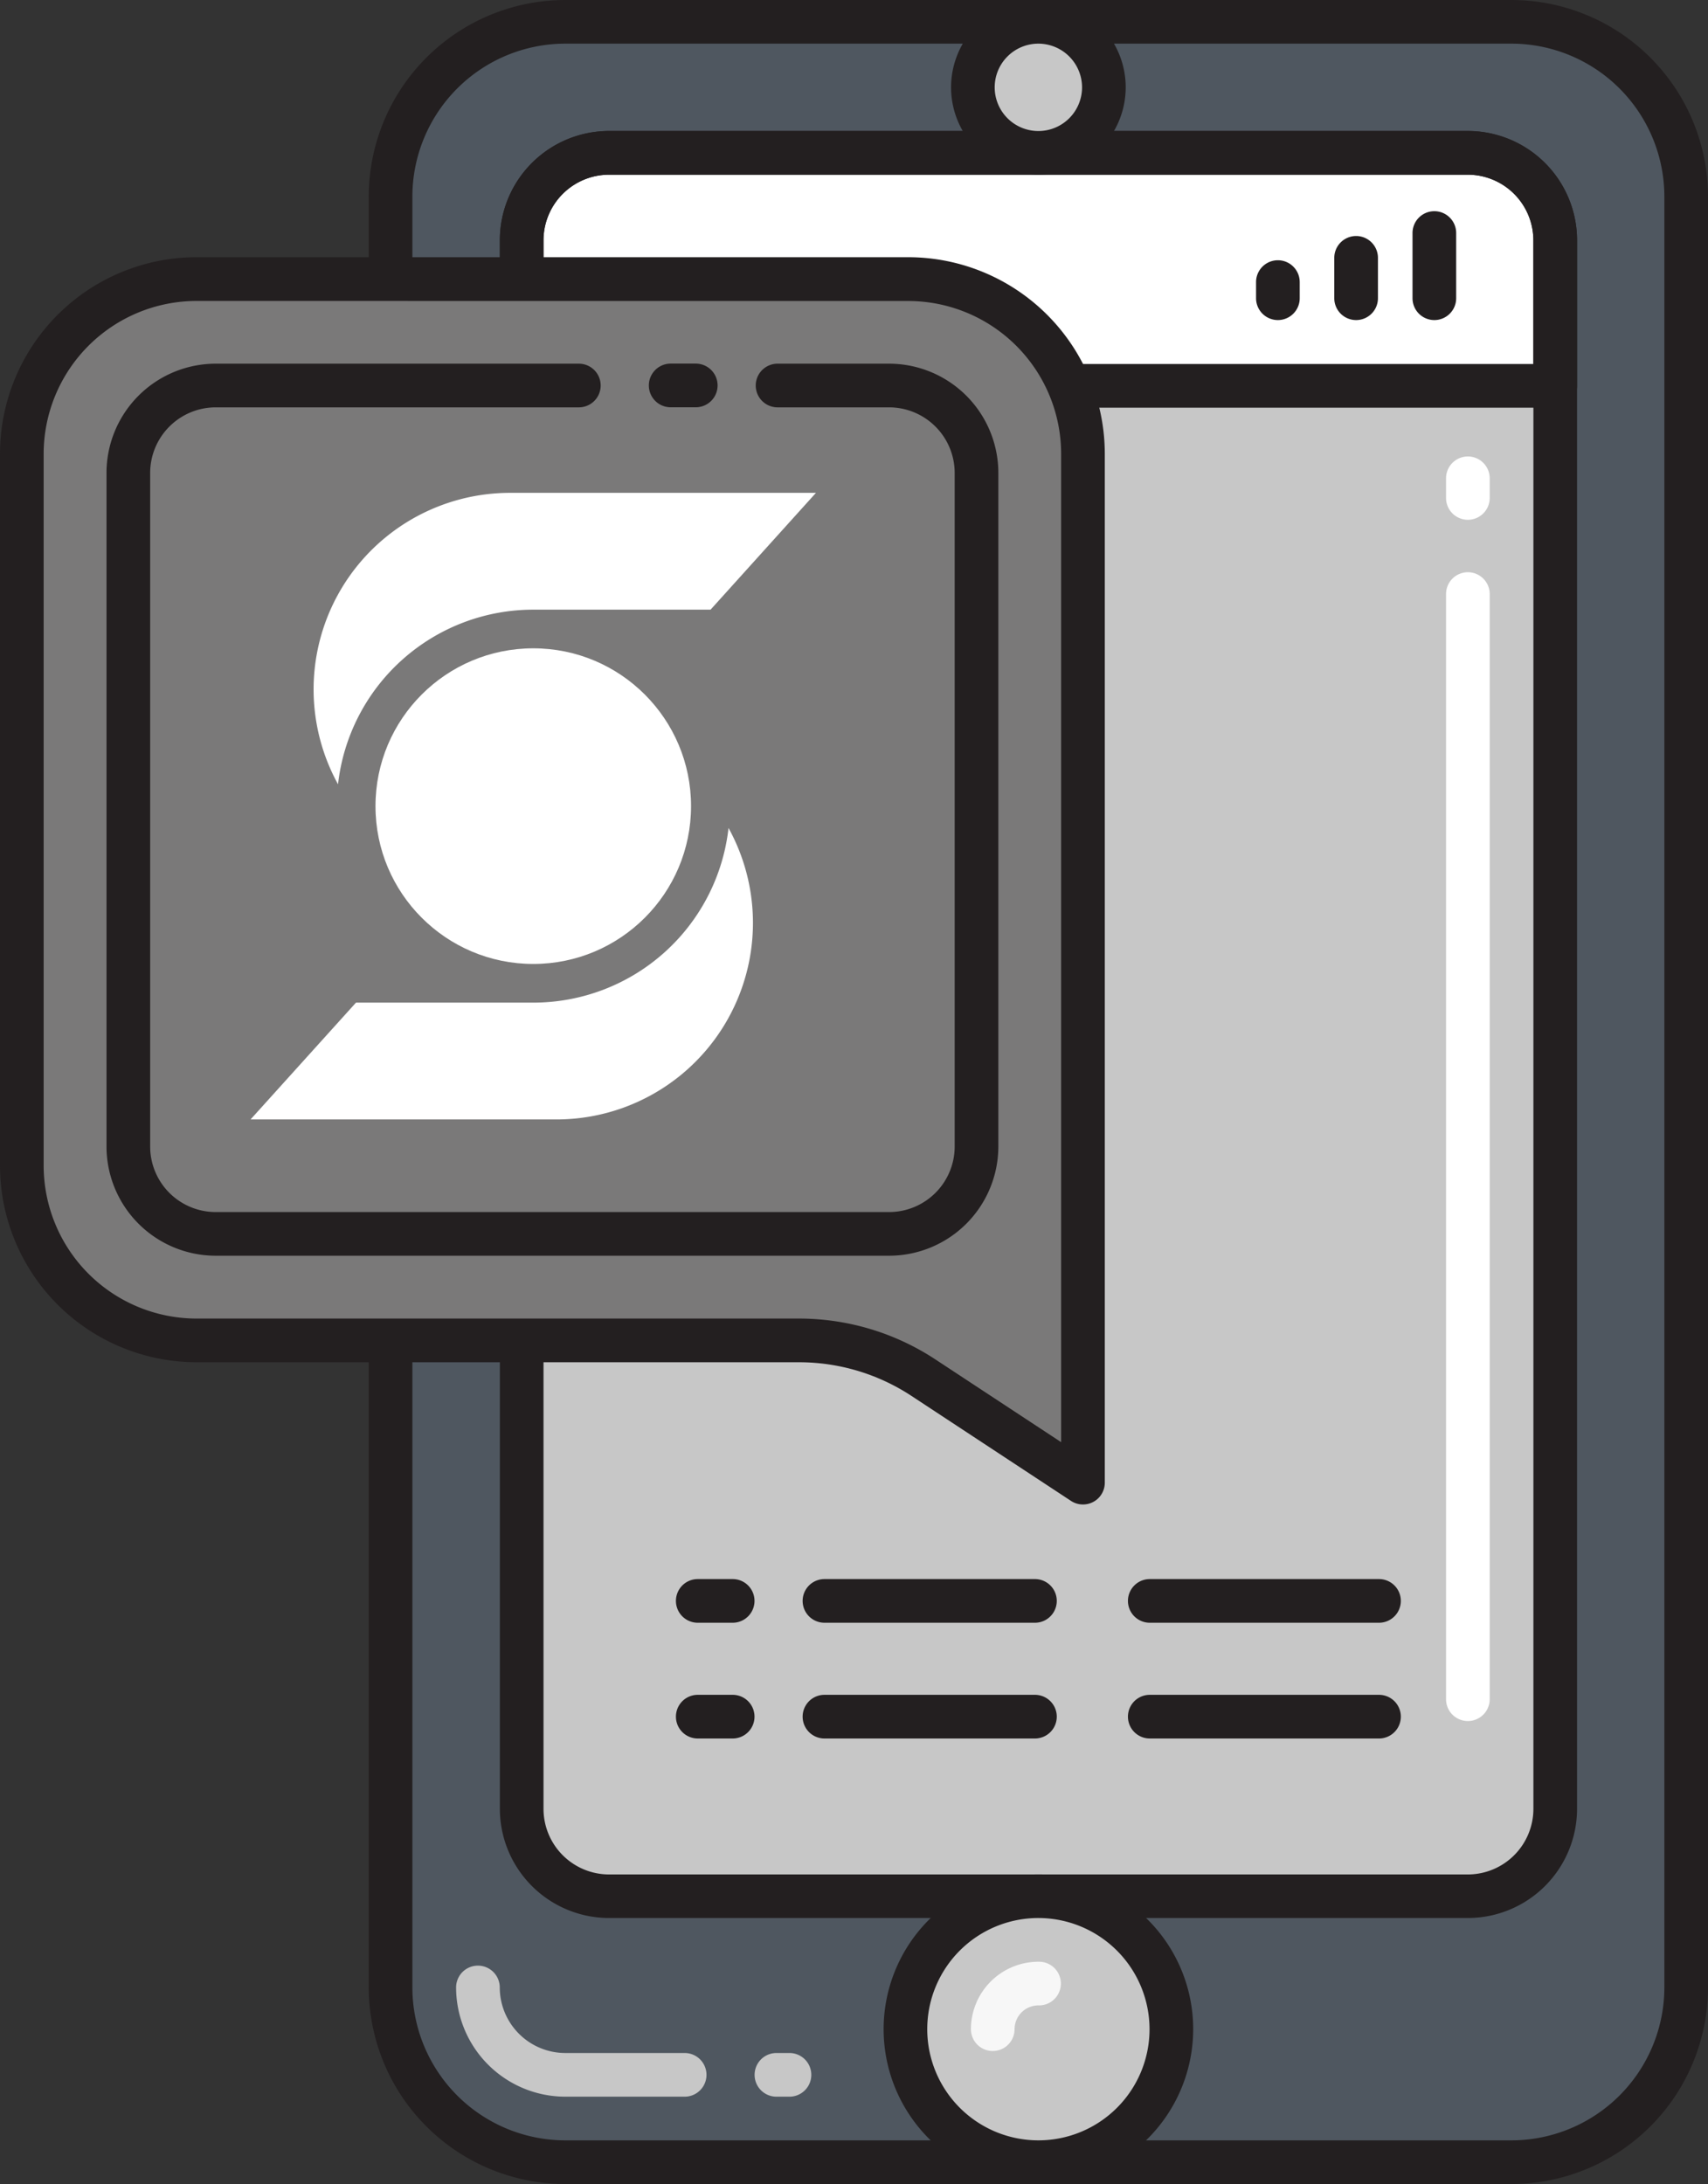 <svg xmlns="http://www.w3.org/2000/svg" width="91.699" height="117.229" viewBox="0 0 91.699 117.229"><rect x="0" y="0" width="91.699" height="117.229" fill="#333333" stroke="none"/><g transform="translate(-1154.193 -3725.939)"><rect width="69.557" height="114.885" rx="9.378" transform="translate(1175.164 3727.112)" fill="#4f5760"/><path d="M1235.341,3843.168h-50.8a10.562,10.562,0,0,1-10.551-10.55V3736.49a10.564,10.564,0,0,1,10.551-10.551h50.8a10.563,10.563,0,0,1,10.551,10.551v96.128A10.562,10.562,0,0,1,1235.341,3843.168Zm-50.8-114.886a8.217,8.217,0,0,0-8.208,8.208v96.128a8.217,8.217,0,0,0,8.208,8.206h50.8a8.217,8.217,0,0,0,8.208-8.206V3736.49a8.217,8.217,0,0,0-8.208-8.208Z" fill="#231f20"/><path d="M1190.951,3838.48h-6.409a5.868,5.868,0,0,1-5.862-5.862,1.172,1.172,0,0,1,2.344,0,3.524,3.524,0,0,0,3.518,3.518h6.409a1.172,1.172,0,1,1,0,2.344Z" fill="#c7c7c7"/><rect width="55.489" height="93.573" rx="4.689" transform="translate(1182.198 3734.145)" fill="#c7c7c7"/><path d="M1233,3818.317a1.172,1.172,0,0,1-1.172-1.172v-59.319a1.172,1.172,0,0,1,2.344,0v59.319A1.172,1.172,0,0,1,1233,3818.317Z" fill="#fff"/><path d="M1233,3753.839a1.172,1.172,0,0,1-1.172-1.172v-1.054a1.172,1.172,0,1,1,2.344,0v1.054A1.172,1.172,0,0,1,1233,3753.839Z" fill="#fff"/><path d="M1237.686,3746.65v-7.815a4.689,4.689,0,0,0-4.689-4.69h-46.11a4.69,4.69,0,0,0-4.69,4.69v7.815Z" fill="#fff"/><path d="M1237.687,3747.821H1182.2a1.172,1.172,0,0,1-1.172-1.172v-7.815a5.868,5.868,0,0,1,5.859-5.862H1233a5.869,5.869,0,0,1,5.862,5.862v7.815A1.172,1.172,0,0,1,1237.687,3747.821Zm-54.317-2.344h53.145v-6.643a3.524,3.524,0,0,0-3.518-3.518h-46.111a3.523,3.523,0,0,0-3.516,3.518Z" fill="#231f20"/><path d="M1233,3828.89h-46.111a5.867,5.867,0,0,1-5.859-5.861v-84.2a5.868,5.868,0,0,1,5.859-5.862H1233a5.869,5.869,0,0,1,5.862,5.862v84.2A5.868,5.868,0,0,1,1233,3828.89Zm-46.111-93.574a3.523,3.523,0,0,0-3.516,3.518v84.2a3.523,3.523,0,0,0,3.516,3.518H1233a3.524,3.524,0,0,0,3.518-3.518v-84.2a3.524,3.524,0,0,0-3.518-3.518Z" fill="#231f20"/><path d="M1217.081,3834.858a7.139,7.139,0,1,1-7.139-7.14A7.139,7.139,0,0,1,1217.081,3834.858Z" fill="#c7c7c7"/><path d="M1209.943,3843.168a8.31,8.31,0,1,1,8.31-8.311A8.32,8.32,0,0,1,1209.943,3843.168Zm0-14.278a5.967,5.967,0,1,0,5.966,5.967A5.975,5.975,0,0,0,1209.943,3828.89Z" fill="#231f20"/><path d="M1213.459,3730.629a3.517,3.517,0,1,1-3.517-3.517A3.517,3.517,0,0,1,1213.459,3730.629Z" fill="#c7c7c7"/><path d="M1209.943,3735.316a4.688,4.688,0,1,1,4.687-4.687A4.693,4.693,0,0,1,1209.943,3735.316Zm0-7.034a2.345,2.345,0,1,0,2.343,2.347A2.349,2.349,0,0,0,1209.943,3728.282Z" fill="#231f20"/><path d="M1207.492,3836.029a1.172,1.172,0,0,1-1.172-1.172,3.626,3.626,0,0,1,3.623-3.62,1.172,1.172,0,1,1,0,2.343,1.281,1.281,0,0,0-1.28,1.277A1.172,1.172,0,0,1,1207.492,3836.029Z" fill="#f7f7f7"/><rect width="47.592" height="47.592" rx="4.689" transform="translate(1160.054 3745.605)" fill="#c7c7c7"/><path d="M1202.958,3740.916h-38.214a9.379,9.379,0,0,0-9.379,9.379v38.214a9.379,9.379,0,0,0,9.379,9.378h32.34a12.181,12.181,0,0,1,6.7,2.005l8.557,5.63v-55.227A9.379,9.379,0,0,0,1202.958,3740.916Z" fill="#7a7979"/><rect width="45.537" height="45.537" rx="4.689" transform="translate(1161.083 3746.633)" fill="#7a7979"/><path d="M1191.544,3747.8H1190.2a1.172,1.172,0,1,1,0-2.344h1.347a1.172,1.172,0,1,1,0,2.344Z" fill="#231f20"/><path d="M1201.93,3793.341h-36.16a5.867,5.867,0,0,1-5.859-5.859v-36.16a5.868,5.868,0,0,1,5.859-5.862h19.5a1.172,1.172,0,1,1,0,2.344h-19.5a3.522,3.522,0,0,0-3.515,3.518v36.16a3.519,3.519,0,0,0,3.515,3.515h36.16a3.522,3.522,0,0,0,3.518-3.515v-36.16a3.524,3.524,0,0,0-3.518-3.518h-5.991a1.172,1.172,0,1,1,0-2.344h5.991a5.869,5.869,0,0,1,5.862,5.862v36.16A5.868,5.868,0,0,1,1201.93,3793.341Z" fill="#231f20"/><path d="M1212.335,3806.693a1.16,1.16,0,0,1-.644-.193l-8.557-5.63a10.989,10.989,0,0,0-6.05-1.811h-32.341a10.561,10.561,0,0,1-10.55-10.549v-38.216a10.56,10.56,0,0,1,10.55-10.549h38.215a10.559,10.559,0,0,1,10.549,10.549v55.227a1.168,1.168,0,0,1-1.172,1.172Zm-47.592-64.6a8.215,8.215,0,0,0-8.206,8.2v38.216a8.216,8.216,0,0,0,8.206,8.205h32.341a13.323,13.323,0,0,1,7.339,2.2l6.74,4.434v-53.052a8.214,8.214,0,0,0-8.2-8.2Z" fill="#231f20"/><path d="M1193.529,3813.041h-1.875a1.172,1.172,0,1,1,0-2.344h1.875a1.172,1.172,0,1,1,0,2.344Z" fill="#231f20"/><path d="M1209.757,3813.041h-11.3a1.172,1.172,0,0,1,0-2.344h11.3a1.172,1.172,0,1,1,0,2.344Z" fill="#231f20"/><path d="M1228.229,3813.041h-12.307a1.172,1.172,0,1,1,0-2.344h12.307a1.172,1.172,0,1,1,0,2.344Z" fill="#231f20"/><path d="M1193.529,3819.254h-1.875a1.172,1.172,0,1,1,0-2.344h1.875a1.172,1.172,0,1,1,0,2.344Z" fill="#231f20"/><path d="M1209.757,3819.254h-11.3a1.172,1.172,0,0,1,0-2.344h11.3a1.172,1.172,0,1,1,0,2.344Z" fill="#231f20"/><path d="M1228.229,3819.254h-12.307a1.172,1.172,0,1,1,0-2.344h12.307a1.172,1.172,0,1,1,0,2.344Z" fill="#231f20"/><path d="M1196.578,3838.48h-.7a1.172,1.172,0,1,1,0-2.344h.7a1.172,1.172,0,1,1,0,2.344Z" fill="#c7c7c7"/><path d="M1222.8,3743.119a1.172,1.172,0,0,1-1.172-1.172v-.867a1.172,1.172,0,1,1,2.344,0v.867A1.172,1.172,0,0,1,1222.8,3743.119Z" fill="#231f20"/><path d="M1227,3743.119a1.172,1.172,0,0,1-1.172-1.172v-2.168a1.172,1.172,0,1,1,2.344,0v2.168A1.172,1.172,0,0,1,1227,3743.119Z" fill="#231f20"/><path d="M1231.2,3743.119a1.172,1.172,0,0,1-1.172-1.172v-3.5a1.172,1.172,0,1,1,2.344,0v3.5A1.172,1.172,0,0,1,1231.2,3743.119Z" fill="#231f20"/><path d="M1173.305,3779.756h9.518a10.548,10.548,0,0,0,10.483-9.374h0a10.55,10.55,0,0,1-9.236,15.644h-16.425Z" fill="#fff"/><path d="M1192.342,3758.663h-9.519a10.548,10.548,0,0,0-10.482,9.374h0a10.55,10.55,0,0,1,9.236-15.644H1198Z" fill="#fff"/><circle cx="8.471" cy="8.471" r="8.471" transform="translate(1174.352 3760.738)" fill="#fff"/></g></svg>